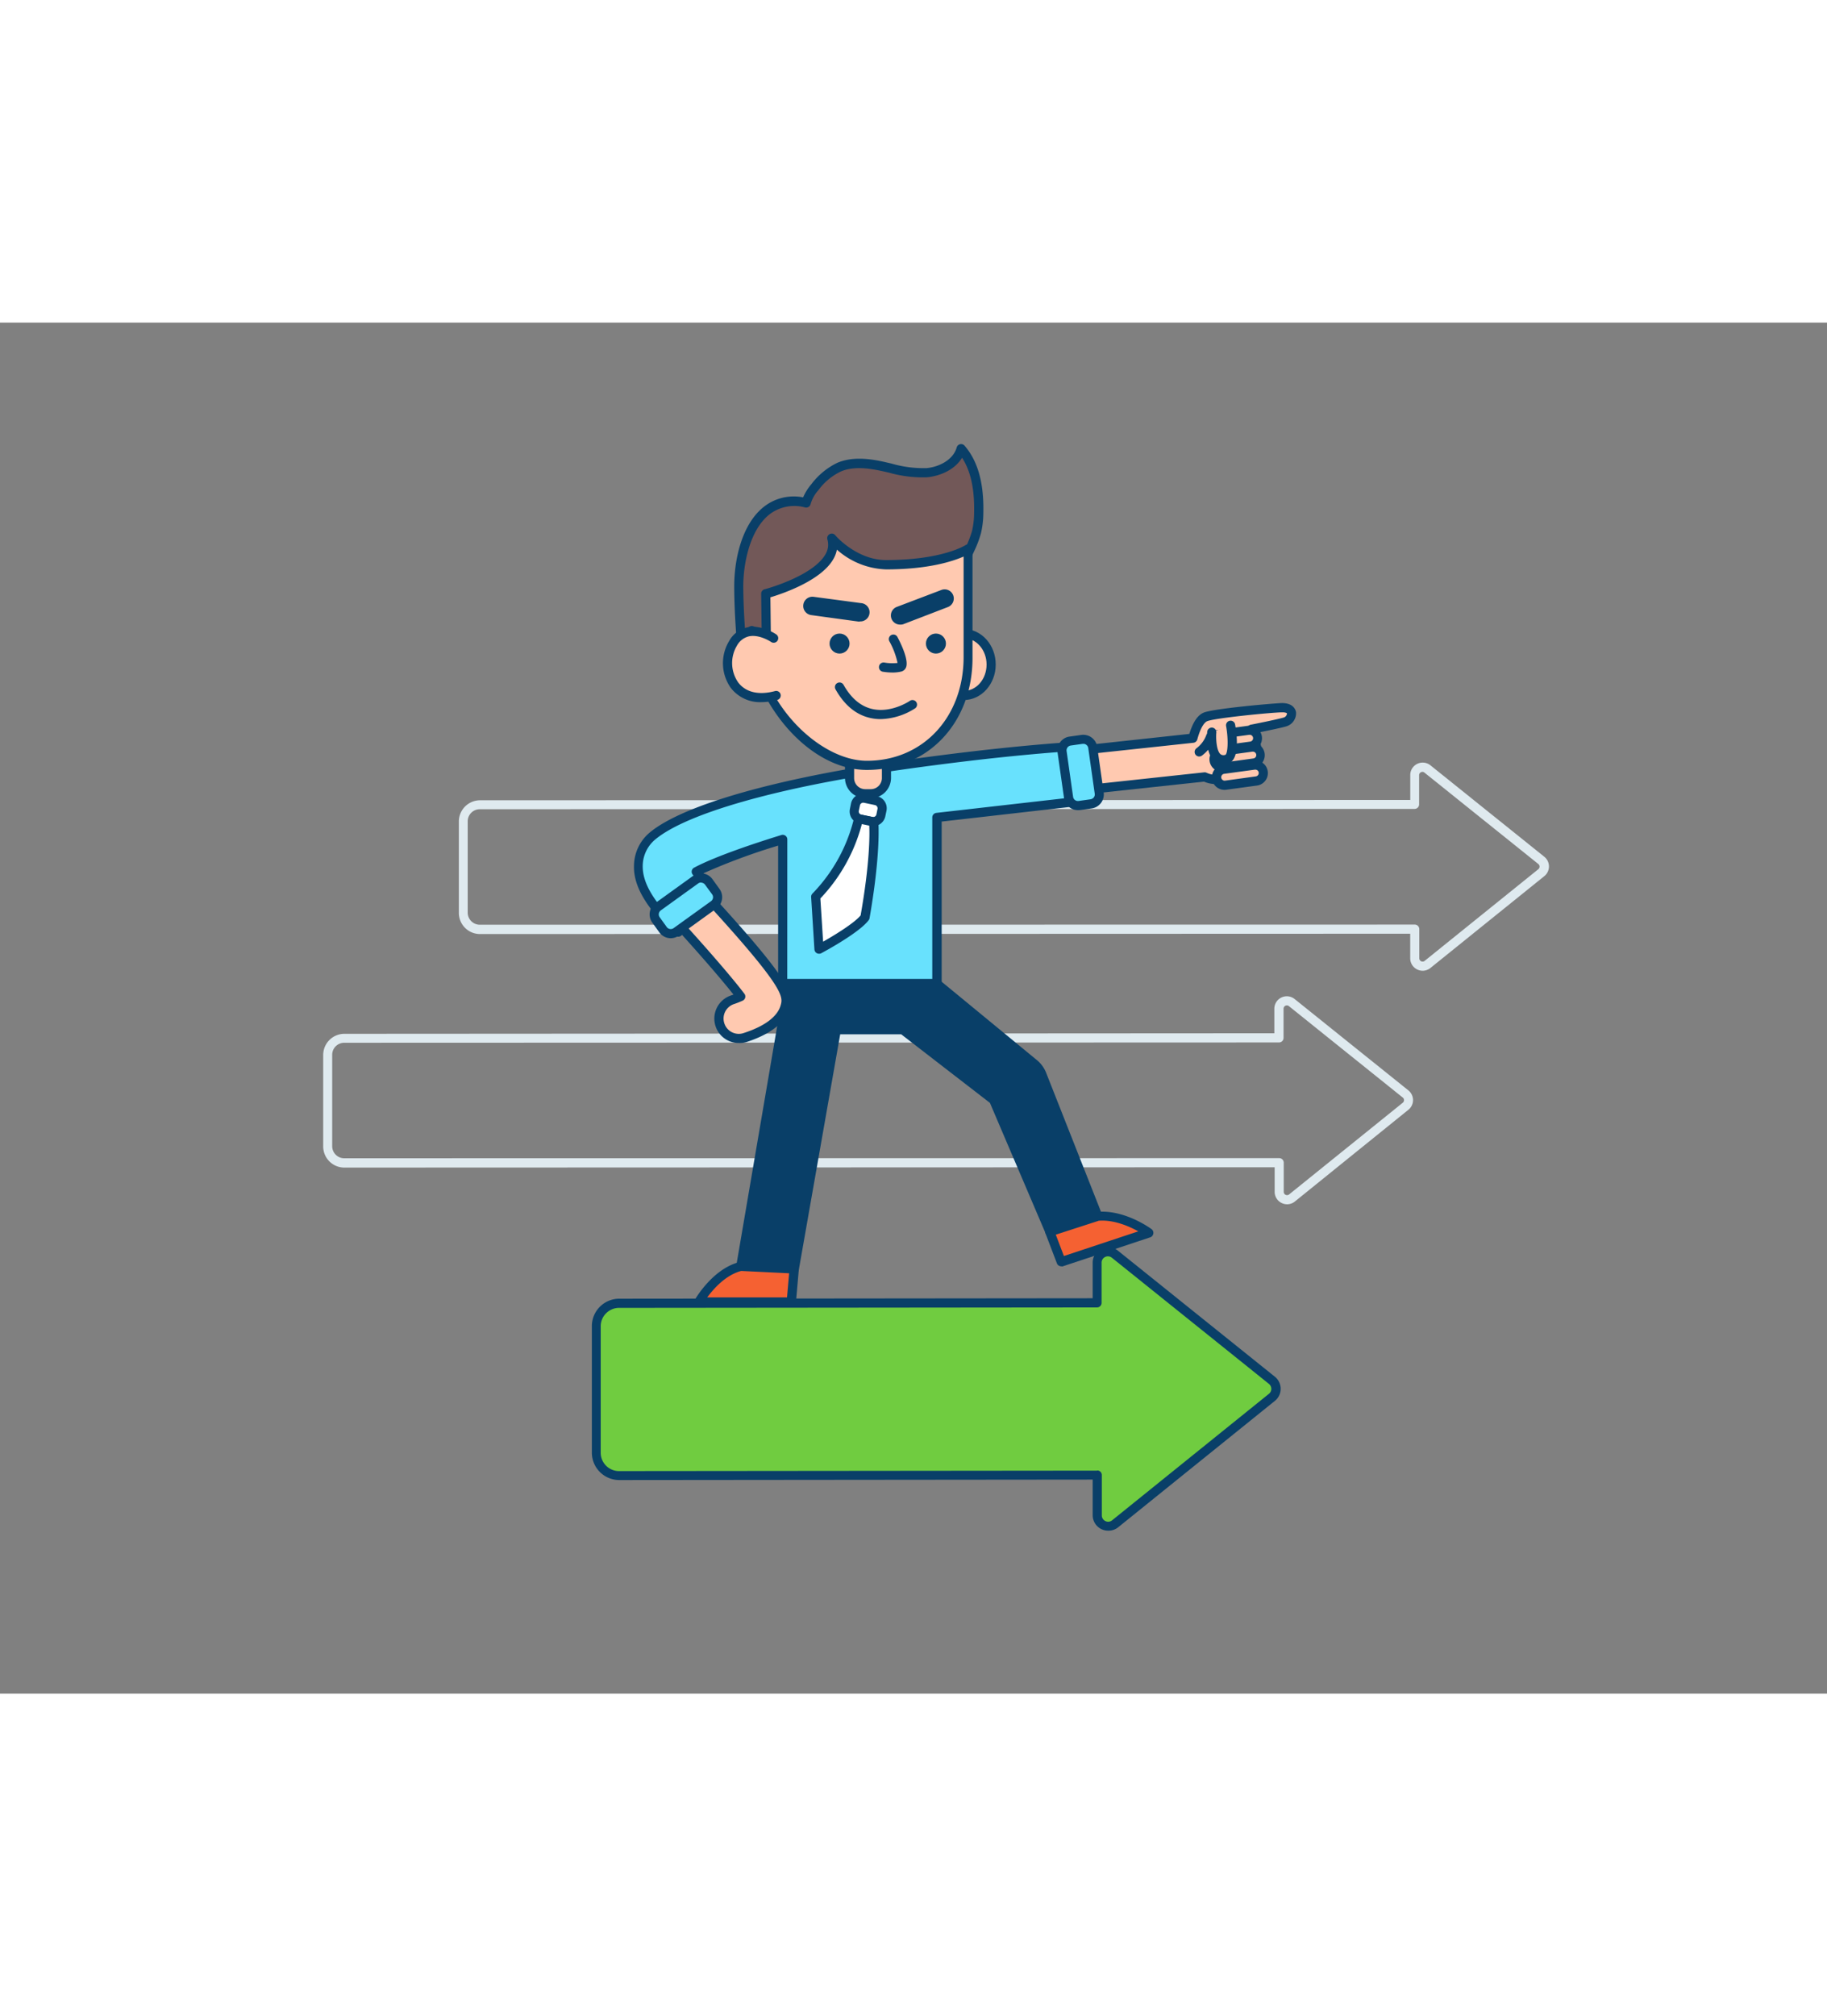 <svg xmlns="http://www.w3.org/2000/svg" viewBox="0 0 400 300" data-imageid="analytics-team-a" imageName="Moving Forward" class="illustrations_image" style="width: 272px;"><rect x="0" y="0" width="400" height="300" fill="#808080" stroke="none"/><g id="_07_moving_forward_outline" data-name="#07_moving_forward_outline"><path d="M281.8,192.92a2.75,2.75,0,0,1-1.18-.27,2.72,2.72,0,0,1-1.55-2.45v-5.38l-203.67.07h0a4.63,4.63,0,0,1-4.64-4.63v-20a4.64,4.64,0,0,1,4.62-4.64L279,155.5v-5.38a2.73,2.73,0,0,1,4.43-2.12l24.92,20h0a2.72,2.72,0,0,1,0,4.24L283.5,192.31A2.69,2.69,0,0,1,281.8,192.92Zm-1.74-10.1a1,1,0,0,1,1,1v6.37a.71.71,0,0,0,.41.66.73.73,0,0,0,.77-.09l24.88-20.06a.71.71,0,0,0,.27-.57.69.69,0,0,0-.27-.56h0l-24.92-20a.72.72,0,0,0-1.18.56v6.38a1,1,0,0,1-1,1l-204.67.07a2.63,2.63,0,0,0-2.62,2.64v20a2.63,2.63,0,0,0,.78,1.86,2.58,2.58,0,0,0,1.86.77h0Z" fill="#dfeaef"/><path d="M311.48,141.82a2.75,2.75,0,0,1-1.18-.27,2.7,2.7,0,0,1-1.55-2.45v-5.38l-203.66.07h0a4.63,4.63,0,0,1-4.63-4.63l0-20a4.65,4.65,0,0,1,4.63-4.64l203.67-.07V99a2.72,2.72,0,0,1,4.43-2.12l24.92,20a2.72,2.72,0,0,1,0,4.24l-24.89,20.06A2.73,2.73,0,0,1,311.48,141.82Zm-1.74-10.1a1,1,0,0,1,1,1v6.37a.72.72,0,0,0,1.17.57l24.89-20.06a.74.74,0,0,0,.27-.57.72.72,0,0,0-.27-.56h0l-24.93-20a.69.69,0,0,0-.76-.09.71.71,0,0,0-.41.65v6.38a1,1,0,0,1-1,1l-204.67.07a2.64,2.64,0,0,0-2.63,2.64l0,20a2.65,2.65,0,0,0,2.63,2.63h0Z" fill="#dfeaef"/><path d="M228.18,164.68a5.89,5.89,0,0,0-1.61-2.41l-21.46-17.66L201,134.42l-27.58,4,.57,3.08-.69-.12-11.14,65.18,11.67.56,9.21-52.42,14.54,0,19.9,15.38,12.33,28.89,10.53-3.4Z" fill="#093f68"/><path d="M173.86,208.07h-.05l-11.67-.56a1,1,0,0,1-.73-.38,1,1,0,0,1-.21-.79l11.14-65.18a1,1,0,0,1,.41-.65.18.18,0,0,0,.07,0l-.35-1.91a1,1,0,0,1,.84-1.17l27.57-3.95a1,1,0,0,1,1.07.62l4,9.95,21.27,17.49a7,7,0,0,1,1.91,2.84l12.18,30.84a1,1,0,0,1,0,.79,1,1,0,0,1-.59.53l-10.53,3.4a1,1,0,0,1-1.23-.56l-12.23-28.65-19.42-15-13.36,0-9.07,51.59A1,1,0,0,1,173.86,208.07Zm-10.5-2.51L173,206l9.06-51.55a1,1,0,0,1,1-.83h0l14.55,0a1,1,0,0,1,.61.21l19.89,15.38a1.07,1.07,0,0,1,.31.39l12,28.06,8.65-2.8-11.8-29.86v0a4.85,4.85,0,0,0-1.34-2l-21.43-17.63a1,1,0,0,1-.29-.4l-3.79-9.46-25.76,3.69.38,2.06a1,1,0,0,1-.27.88,1,1,0,0,1-.59.29Z" fill="#093f68"/><path d="M280.68,84.27c-1.84,0-14.85,1.21-16.78,2-1.55.65-2.4,3.42-2.74,4.65l-29.41,3.17.93,8.64,31.06-3.34a6.25,6.25,0,0,0,2.36.56c1.23-.06,7,.3,8.67-2.19S274,89,274,89s5.54-1.08,7.23-1.56S283.8,84.2,280.68,84.27Z" fill="#ffc9b0"/><path d="M232.68,103.75a1,1,0,0,1-.63-.22,1,1,0,0,1-.36-.67l-.93-8.65a1,1,0,0,1,.88-1.1L260.39,90c.79-2.58,1.82-4.1,3.12-4.65,2.18-.91,15.38-2.05,17.15-2.1h0c2.55,0,3,1.49,3.09,2a3,3,0,0,1-2.21,3.12c-1.25.36-4.47,1-6.19,1.36.66,2.08,1.74,6.39.25,8.62-1.74,2.61-6.51,2.62-8.8,2.63h-.65a6.81,6.81,0,0,1-2.55-.54l-30.81,3.31Zm.17-8.76.72,6.66,30.07-3.24a1,1,0,0,1,.49.07,5.3,5.3,0,0,0,1.92.49h.74c1.64,0,6,0,7.15-1.74,1-1.5,0-5.65-.85-7.92a1,1,0,0,1,.07-.84,1,1,0,0,1,.68-.49c.05,0,5.52-1.08,7.15-1.55a1,1,0,0,0,.78-.89c0-.1-.34-.28-1.07-.26h0c-2.11,0-14.75,1.24-16.41,1.94-.37.15-1.3.85-2.16,4a1,1,0,0,1-.86.72Zm47.83-10.72h0Z" fill="#093f68"/><path d="M161.76,156.63a4.35,4.35,0,0,1-1.33-8.48,16.68,16.68,0,0,0,1.75-.69c-3.18-4.21-10.78-12.83-17.51-20.05a4.34,4.34,0,0,1,6.36-5.92c22.14,23.75,21.58,25.7,20.87,28.18-.56,2-2.54,4.74-8.8,6.75A4.21,4.21,0,0,1,161.76,156.63Z" fill="#ffc9b0"/><path d="M161.76,157.63a5.34,5.34,0,0,1-1.64-10.43l.47-.16c-3.33-4.22-9.94-11.74-16.65-18.94a5.36,5.36,0,0,1,.26-7.56,5.41,5.41,0,0,1,3.84-1.43,5.32,5.32,0,0,1,3.72,1.69C174.29,145,173.72,147,172.87,150c-.63,2.2-2.78,5.27-9.47,7.43A5.35,5.35,0,0,1,161.76,157.63ZM147.85,121.1a3.34,3.34,0,0,0-3.34,3.23,3.27,3.27,0,0,0,.89,2.4c7.35,7.88,14.57,16.15,17.58,20.13a1,1,0,0,1,.17.85,1,1,0,0,1-.56.66c-.62.28-1.28.54-1.85.73a3.33,3.33,0,0,0-2.16,4.21,3.32,3.32,0,0,0,3.18,2.32,3.26,3.26,0,0,0,1-.16c5.84-1.88,7.66-4.34,8.15-6.07.58-2,1.12-3.9-20.64-27.23a3.3,3.3,0,0,0-2.33-1.06Z" fill="#093f68"/><path d="M278.45,231.41l-34.4-27.62a2.38,2.38,0,0,0-3.87,1.86v8.8l-104.65.1a5,5,0,0,0-5,5l0,27.68a5,5,0,0,0,5,5l104.65-.1V261a2.38,2.38,0,0,0,3.87,1.85l34.36-27.69A2.38,2.38,0,0,0,278.45,231.41Z" fill="#70cc40"/><path d="M242.62,264.34a3.42,3.42,0,0,1-1.46-.33,3.38,3.38,0,0,1-1.93-3.05v-7.8l-103.65.1h0a6,6,0,0,1-6-6l0-27.68a6,6,0,0,1,6-6l103.65-.1v-7.8a3.38,3.38,0,0,1,5.49-2.64l34.41,27.62h0a3.39,3.39,0,0,1,0,5.27l-34.35,27.69A3.38,3.38,0,0,1,242.62,264.34Zm-2.39-13.18a1,1,0,0,1,1,1V261a1.37,1.37,0,0,0,.79,1.24,1.34,1.34,0,0,0,1.46-.17l34.35-27.69a1.38,1.38,0,0,0,.51-1.07,1.41,1.41,0,0,0-.51-1.08l-34.41-27.62a1.38,1.38,0,0,0-2.24,1.08v8.8a1,1,0,0,1-1,1l-104.65.1a4,4,0,0,0-2.83,1.18,4,4,0,0,0-1.18,2.84l0,27.68a4,4,0,0,0,1.18,2.84,4,4,0,0,0,2.84,1.17l104.65-.1Z" fill="#093f68"/><path d="M240.11,104.29l-1.67-11.73s-14.79.54-41.39,4.32-47,9.52-54.14,15.37a8.59,8.59,0,0,0-3.19,6.41c-.17,4.25,2.53,8.79,8.73,14.71l8.19-8.57a35,35,0,0,1-4.22-4.64c4-2.11,11.55-4.79,18.94-7.08v31.53h33.75V108.28Z" fill="#68e1fd" class="target-color"/><path d="M205.11,145.61H171.36a1,1,0,0,1-1-1V114.44A135.9,135.9,0,0,0,154,120.5a40.64,40.64,0,0,0,3.38,3.58,1,1,0,0,1,.31.7,1,1,0,0,1-.28.71l-8.18,8.57a1,1,0,0,1-.7.31,1.08,1.08,0,0,1-.72-.27c-6.43-6.14-9.22-10.92-9-15.48a9.56,9.56,0,0,1,3.56-7.14c7.25-5.94,27.67-11.76,54.62-15.59,26.36-3.75,41.35-4.32,41.5-4.33a1,1,0,0,1,1,.86l1.67,11.73a1,1,0,0,1-.87,1.14l-34.12,3.89v35.43A1,1,0,0,1,205.11,145.61Zm-32.75-2h31.75V108.28a1,1,0,0,1,.88-1l34-3.87-1.4-9.82c-3.59.18-17.79,1.06-40.39,4.27-26.61,3.78-46.66,9.44-53.65,15.16a7.61,7.61,0,0,0-2.83,5.66c-.14,3.78,2.25,7.9,7.72,13.26l6.8-7.12a33.64,33.64,0,0,1-3.62-4.09,1,1,0,0,1-.16-.81,1,1,0,0,1,.5-.65c4.83-2.58,14.05-5.59,19.12-7.15a1,1,0,0,1,.88.15,1,1,0,0,1,.41.8Z" fill="#093f68"/><rect x="187.12" y="104.29" width="5.92" height="4.66" rx="1.72" transform="translate(25.64 -36.41) rotate(11.73)" fill="#fff"/><path d="M191.18,110.19a2.6,2.6,0,0,1-.56-.06l-2.43-.5a2.72,2.72,0,0,1-2.11-3.22l.24-1.2a2.72,2.72,0,0,1,3.22-2.11l2.43.51a2.72,2.72,0,0,1,2.11,3.22l-.25,1.19a2.73,2.73,0,0,1-2.65,2.17Zm-2.2-5.14a.71.71,0,0,0-.39.12.69.69,0,0,0-.31.45l-.25,1.2a.72.72,0,0,0,.56.85l2.43.5h0a.69.69,0,0,0,.54-.1.72.72,0,0,0,.32-.46l.24-1.19a.72.72,0,0,0-.56-.85l-2.43-.51Z" fill="#093f68"/><path d="M187.94,108.55a36.51,36.51,0,0,1-9.35,17.09l.72,11.46s8.14-4.34,10.05-7c2.52-14.5,1.91-20.88,1.91-20.88Z" fill="#fff"/><path d="M179.31,138.1a1.05,1.05,0,0,1-.49-.13,1,1,0,0,1-.51-.81l-.72-11.46a1,1,0,0,1,.29-.77A35.7,35.7,0,0,0,187,108.37a1,1,0,0,1,.43-.65,1,1,0,0,1,.75-.14l3.33.69a1,1,0,0,1,.79.88c0,.27.6,6.68-1.92,21.15a1,1,0,0,1-.17.42c-2,2.73-9.54,6.8-10.39,7.26A1,1,0,0,1,179.31,138.1Zm.3-12.08.6,9.44c2.61-1.48,6.83-4.07,8.21-5.75,2-11.31,2-17.62,1.89-19.64l-1.62-.34A37.31,37.31,0,0,1,179.61,126Z" fill="#093f68"/><rect x="146.78" y="120.48" width="6.79" height="14.24" rx="2.07" transform="translate(165.98 -68.82) rotate(54.24)" fill="#68e1fd" class="target-color"/><path d="M146.85,134.7a3.08,3.08,0,0,1-2.5-1.28l-1.54-2.14a3.07,3.07,0,0,1,.7-4.29l8.19-5.9a3.07,3.07,0,0,1,4.29.7l1.54,2.14a3.07,3.07,0,0,1-.7,4.29l-8.19,5.9A3.06,3.06,0,0,1,146.85,134.7Zm6.64-12.19a1.07,1.07,0,0,0-.62.2l-8.19,5.9a1.08,1.08,0,0,0-.25,1.5h0l1.54,2.14a1.08,1.08,0,0,0,1.5.25l8.2-5.9a1.11,1.11,0,0,0,.43-.7,1.08,1.08,0,0,0-.19-.8L154.37,123a1.08,1.08,0,0,0-.7-.44Z" fill="#093f68"/><rect x="233.23" y="91.31" width="6.79" height="14.24" rx="2.07" transform="translate(-11.5 34.3) rotate(-8.09)" fill="#68e1fd" class="target-color"/><path d="M236,106.68a3.08,3.08,0,0,1-1.84-.61,3,3,0,0,1-1.2-2l-1.42-10a3,3,0,0,1,.59-2.28,3,3,0,0,1,2-1.2l2.61-.37a3.09,3.09,0,0,1,3.48,2.61l1.42,10a3.09,3.09,0,0,1-2.61,3.47l-2.61.37Zm1.2-14.51h-.15l-2.62.37a1.1,1.1,0,0,0-.71.42,1.08,1.08,0,0,0-.2.8l1.42,10a1.05,1.05,0,0,0,.42.71,1.08,1.08,0,0,0,.8.2h0l2.61-.37a1.1,1.1,0,0,0,.71-.42,1.07,1.07,0,0,0,.2-.79l-1.42-10a1.05,1.05,0,0,0-.42-.7A1,1,0,0,0,237.22,92.17Z" fill="#093f68"/><path d="M184.74,31.24c2.73-.81,5.74-.42,8.56.2,3.18.69,6.38,1.64,9.62,1.38s6.63-2.13,7.51-5.26c3.24,3.75,4,9,3.87,14a19.08,19.08,0,0,1-.48,4.27,23.49,23.49,0,0,1-1.44,3.74c-.82,1.82-1.81,3.44-1.8,5.44a40.22,40.22,0,0,1-.81,6.91c-.89,5.11-2.13,10.14-3.18,15.21H163s-1.24-10.6-1.24-19.46S165.69,37,176.54,39.39A8.58,8.58,0,0,1,178.41,36a14.27,14.27,0,0,1,5.29-4.39A8.06,8.06,0,0,1,184.74,31.24Z" fill="#725858"/><path d="M206.59,78.12H163a1,1,0,0,1-1-.89c0-.1-1.25-10.76-1.25-19.57,0-5.88,1.68-13.51,6.42-17.3a10.56,10.56,0,0,1,8.66-2.12,11.41,11.41,0,0,1,1.8-2.87,15.58,15.58,0,0,1,5.67-4.68,9.1,9.1,0,0,1,1.14-.41h0c3.09-.92,6.47-.39,9.07.18l1.65.38a25.15,25.15,0,0,0,7.67,1c2.64-.22,5.84-1.73,6.63-4.53a1,1,0,0,1,1.72-.38c2.91,3.37,4.25,8.17,4.11,14.66a19.88,19.88,0,0,1-.52,4.5A23.42,23.42,0,0,1,213.29,50c-.15.32-.3.65-.46,1a9.29,9.29,0,0,0-1.25,4,40.38,40.38,0,0,1-.79,6.9l0,.19c-.59,3.36-1.34,6.74-2.06,10-.38,1.74-.77,3.48-1.13,5.22A1,1,0,0,1,206.59,78.12Zm-42.69-2h41.88c.31-1.49.64-3,1-4.45.72-3.25,1.46-6.61,2-9.93l0-.18a38.46,38.46,0,0,0,.76-6.56A11,11,0,0,1,211,50.08c.15-.3.29-.61.44-.93a22.6,22.6,0,0,0,1.38-3.58,18.05,18.05,0,0,0,.45-4c.11-5.16-.75-9.1-2.64-12-1.59,2.64-4.8,4-7.66,4.28a27.08,27.08,0,0,1-8.28-1c-.54-.13-1.09-.26-1.63-.37-2.36-.52-5.41-1-8.07-.23h0c-.31.1-.62.21-.92.34a13.13,13.13,0,0,0-4.91,4.1,7.63,7.63,0,0,0-1.68,3,1,1,0,0,1-1.19.76,8.93,8.93,0,0,0-7.88,1.56c-4.2,3.36-5.68,10.58-5.68,15.74C162.76,64.89,163.6,73.4,163.9,76.12Z" fill="#093f68"/><path d="M186,95h8.08a0,0,0,0,1,0,0v4.65a3.43,3.43,0,0,1-3.43,3.43h-1.22A3.43,3.43,0,0,1,186,99.63V95A0,0,0,0,1,186,95Z" fill="#ffc9b0"/><path d="M190.65,104.06h-1.22A4.44,4.44,0,0,1,185,99.63V95a1,1,0,0,1,1-1h8.08a1,1,0,0,1,1,1v4.66A4.44,4.44,0,0,1,190.65,104.06ZM187,96v3.66a2.43,2.43,0,0,0,2.43,2.43h1.22a2.43,2.43,0,0,0,2.43-2.43V96Z" fill="#093f68"/><ellipse cx="210.97" cy="74.82" rx="6.06" ry="6.77" fill="#ffc9b0"/><path d="M211,82.59c-3.89,0-7.06-3.49-7.06-7.77s3.17-7.77,7.06-7.77S218,70.54,218,74.82,214.86,82.59,211,82.59Zm0-13.54c-2.79,0-5.06,2.59-5.06,5.77s2.27,5.77,5.06,5.77S216,78,216,74.82,213.76,69.05,211,69.05Z" fill="#093f68"/><path d="M189.79,96.88c-13.29,0-25.19-16.4-25.19-29.49l3.16,1.2-.11-9.25S184.31,55,182.11,47.2c0,0,4.89,5.8,11.91,5.78,12.9,0,17.95-3.44,17.95-3.44V73.19C212,86.27,203.08,96.88,189.79,96.88Z" fill="#ffc9b0"/><path d="M189.79,97.88c-13.86,0-26.19-17-26.19-30.49a1,1,0,0,1,.43-.82,1,1,0,0,1,.93-.11l1.79.68-.1-7.79a1,1,0,0,1,.75-1c.1,0,10.57-2.84,13.31-7.63a4.09,4.09,0,0,0,.44-3.27,1,1,0,0,1,1.73-.92c0,.06,4.67,5.43,11.11,5.43h0c12.35,0,17.35-3.24,17.4-3.27a1,1,0,0,1,1-.05,1,1,0,0,1,.53.88V73.19C213,87.5,203.22,97.88,189.79,97.88Zm-24.15-29c.84,14.47,13.84,27,24.15,27,12.27,0,21.18-9.54,21.18-22.69v-22C208.57,52.24,203.24,54,194,54h0a17,17,0,0,1-10.77-4.32,6.56,6.56,0,0,1-.78,2.07c-2.71,4.75-11.18,7.58-13.78,8.36l.1,8.49a1,1,0,0,1-.42.83,1,1,0,0,1-.93.12Z" fill="#093f68"/><ellipse cx="183.81" cy="70.23" rx="2.19" ry="2.19" fill="#093f68"/><circle cx="204.91" cy="70.23" r="2.19" fill="#093f68"/><path d="M195.47,76.57a14.17,14.17,0,0,1-2.19-.18,1,1,0,1,1,.35-2,10.26,10.26,0,0,0,2.88.08,17.13,17.13,0,0,0-1.81-4.77,1,1,0,0,1,1.77-.93c1,1.88,2.53,5.25,1.87,6.73a1.53,1.53,0,0,1-1,.85A8.27,8.27,0,0,1,195.47,76.57Z" fill="#093f68"/><path d="M188.24,65.42l-.26,0L177.61,64a2,2,0,1,1,.53-4l10.37,1.38a2,2,0,0,1-.27,4Z" fill="#093f68"/><path d="M197.05,66.08a2,2,0,0,1-.71-3.87l9.77-3.71a2,2,0,1,1,1.42,3.74L197.75,66A1.93,1.93,0,0,1,197.05,66.08Z" fill="#093f68"/><path d="M169.36,69.07s-5.78-4-8.9,1.15-.11,13.94,9.46,11.38" fill="#ffc9b0"/><path d="M166.73,83.05A8.1,8.1,0,0,1,160,79.93a9.35,9.35,0,0,1-.38-10.23,6,6,0,0,1,3.94-3c3.16-.68,6.25,1.43,6.38,1.52a1,1,0,1,1-1.13,1.65h0s-2.53-1.71-4.84-1.22a4.1,4.1,0,0,0-2.64,2.06,7.42,7.42,0,0,0,.27,8c1.64,2.19,4.51,2.87,8.07,1.92a1,1,0,0,1,1.23.7,1,1,0,0,1-.71,1.23A13.5,13.5,0,0,1,166.73,83.05Z" fill="#093f68"/><path d="M192.83,86.76a10.43,10.43,0,0,1-2.39-.27c-3.06-.71-5.58-2.81-7.51-6.24a1,1,0,0,1,1.75-1c1.64,2.92,3.73,4.69,6.22,5.28,4.23,1,8.26-1.73,8.3-1.76a1,1,0,1,1,1.13,1.65A14.65,14.65,0,0,1,192.83,86.76Z" fill="#093f68"/><rect x="265.06" y="89.66" width="10.27" height="3.5" rx="1.75" transform="translate(-9.88 37.38) rotate(-7.77)" fill="#ffc9b0"/><path d="M266.84,94.62a2.75,2.75,0,0,1-.37-5.48l6.71-.91a2.75,2.75,0,1,1,.74,5.45l-6.7.92A2.42,2.42,0,0,1,266.84,94.62Zm6.71-4.42h-.1l-6.71.92a.74.74,0,0,0-.64.84.76.76,0,0,0,.85.65l6.7-.92h0a.75.75,0,0,0-.1-1.5Z" fill="#093f68"/><rect x="265.8" y="93.33" width="10.27" height="3.5" rx="1.75" transform="translate(-10.37 37.51) rotate(-7.77)" fill="#ffc9b0"/><path d="M267.58,98.3a2.75,2.75,0,0,1-.36-5.48l6.7-.92a2.76,2.76,0,0,1,.75,5.46l-.14-1,.14,1-6.71.91A2.43,2.43,0,0,1,267.58,98.3Zm6.72-4.42h-.11l-6.7.92a.75.75,0,0,0-.36,1.34.8.8,0,0,0,.56.15l6.71-.92a.74.74,0,0,0,.64-.84.76.76,0,0,0-.29-.5A.74.74,0,0,0,274.3,93.88Z" fill="#093f68"/><rect x="266.34" y="97.28" width="10.27" height="3.5" rx="1.75" transform="translate(-10.9 37.62) rotate(-7.77)" fill="#ffc9b0"/><path d="M268.12,102.24a2.75,2.75,0,0,1-.37-5.48l6.71-.92a2.75,2.75,0,1,1,.74,5.46l-6.7.91A2.43,2.43,0,0,1,268.12,102.24Zm6.71-4.42h-.1l-6.71.91a.75.75,0,0,0-.64.85.74.74,0,0,0,.29.49.71.71,0,0,0,.56.15l6.7-.92h0a.75.75,0,0,0,.36-1.34A.77.77,0,0,0,274.83,97.82Z" fill="#093f68"/><path d="M269.42,88.1s1.24,6.94-.93,7.45c-3.85.92-3.18-5.93-3.18-5.93" fill="#ffc9b0"/><path d="M267.82,96.64a2.87,2.87,0,0,1-1.95-.72c-2-1.7-1.61-5.92-1.56-6.4a1,1,0,0,1,1.09-.9,1,1,0,0,1,.9,1.1c-.11,1.18,0,3.89.89,4.7a1.08,1.08,0,0,0,1.07.16c.49-.12.77-3,.18-6.3a1,1,0,0,1,.81-1.16,1,1,0,0,1,1.16.8c.42,2.37,1.1,7.94-1.68,8.61A4.41,4.41,0,0,1,267.82,96.64Z" fill="#093f68"/><path d="M262.56,94.94a1,1,0,0,1-.82-.41,1,1,0,0,1,.23-1.4,6.34,6.34,0,0,0,2.1-2.78,1,1,0,1,1,1.92.57,8.29,8.29,0,0,1-2.85,3.83A1,1,0,0,1,262.56,94.94Z" fill="#093f68"/><path d="M173.86,207.07l-.64,7.22H153s3.68-6.47,9.22-7.78Z" fill="#f56132"/><path d="M173.22,215.29H153a1,1,0,0,1-.86-.5,1,1,0,0,1,0-1c.16-.28,4-6.86,9.86-8.25a.63.63,0,0,1,.27,0l11.68.56a1,1,0,0,1,.7.34,1,1,0,0,1,.24.75l-.63,7.22A1,1,0,0,1,173.22,215.29Zm-18.38-2h17.47l.46-5.27-10.49-.51C158.9,208.38,156.21,211.42,154.84,213.29Z" fill="#093f68"/><path d="M229.84,198.94l2.49,6.55,19.22-6.37S246,195,240.37,195.54Z" fill="#f56132"/><path d="M232.33,206.49a1,1,0,0,1-.93-.64l-2.5-6.55a1,1,0,0,1,0-.79,1,1,0,0,1,.59-.52l10.53-3.41.22,0c6-.53,11.63,3.6,11.87,3.77a1,1,0,0,1,.39,1,1,1,0,0,1-.67.8l-19.22,6.37A.89.89,0,0,1,232.33,206.49Zm-1.18-6.92,1.78,4.67,16.29-5.4c-2-1.09-5.31-2.57-8.65-2.32Z" fill="#093f68"/></g></svg>